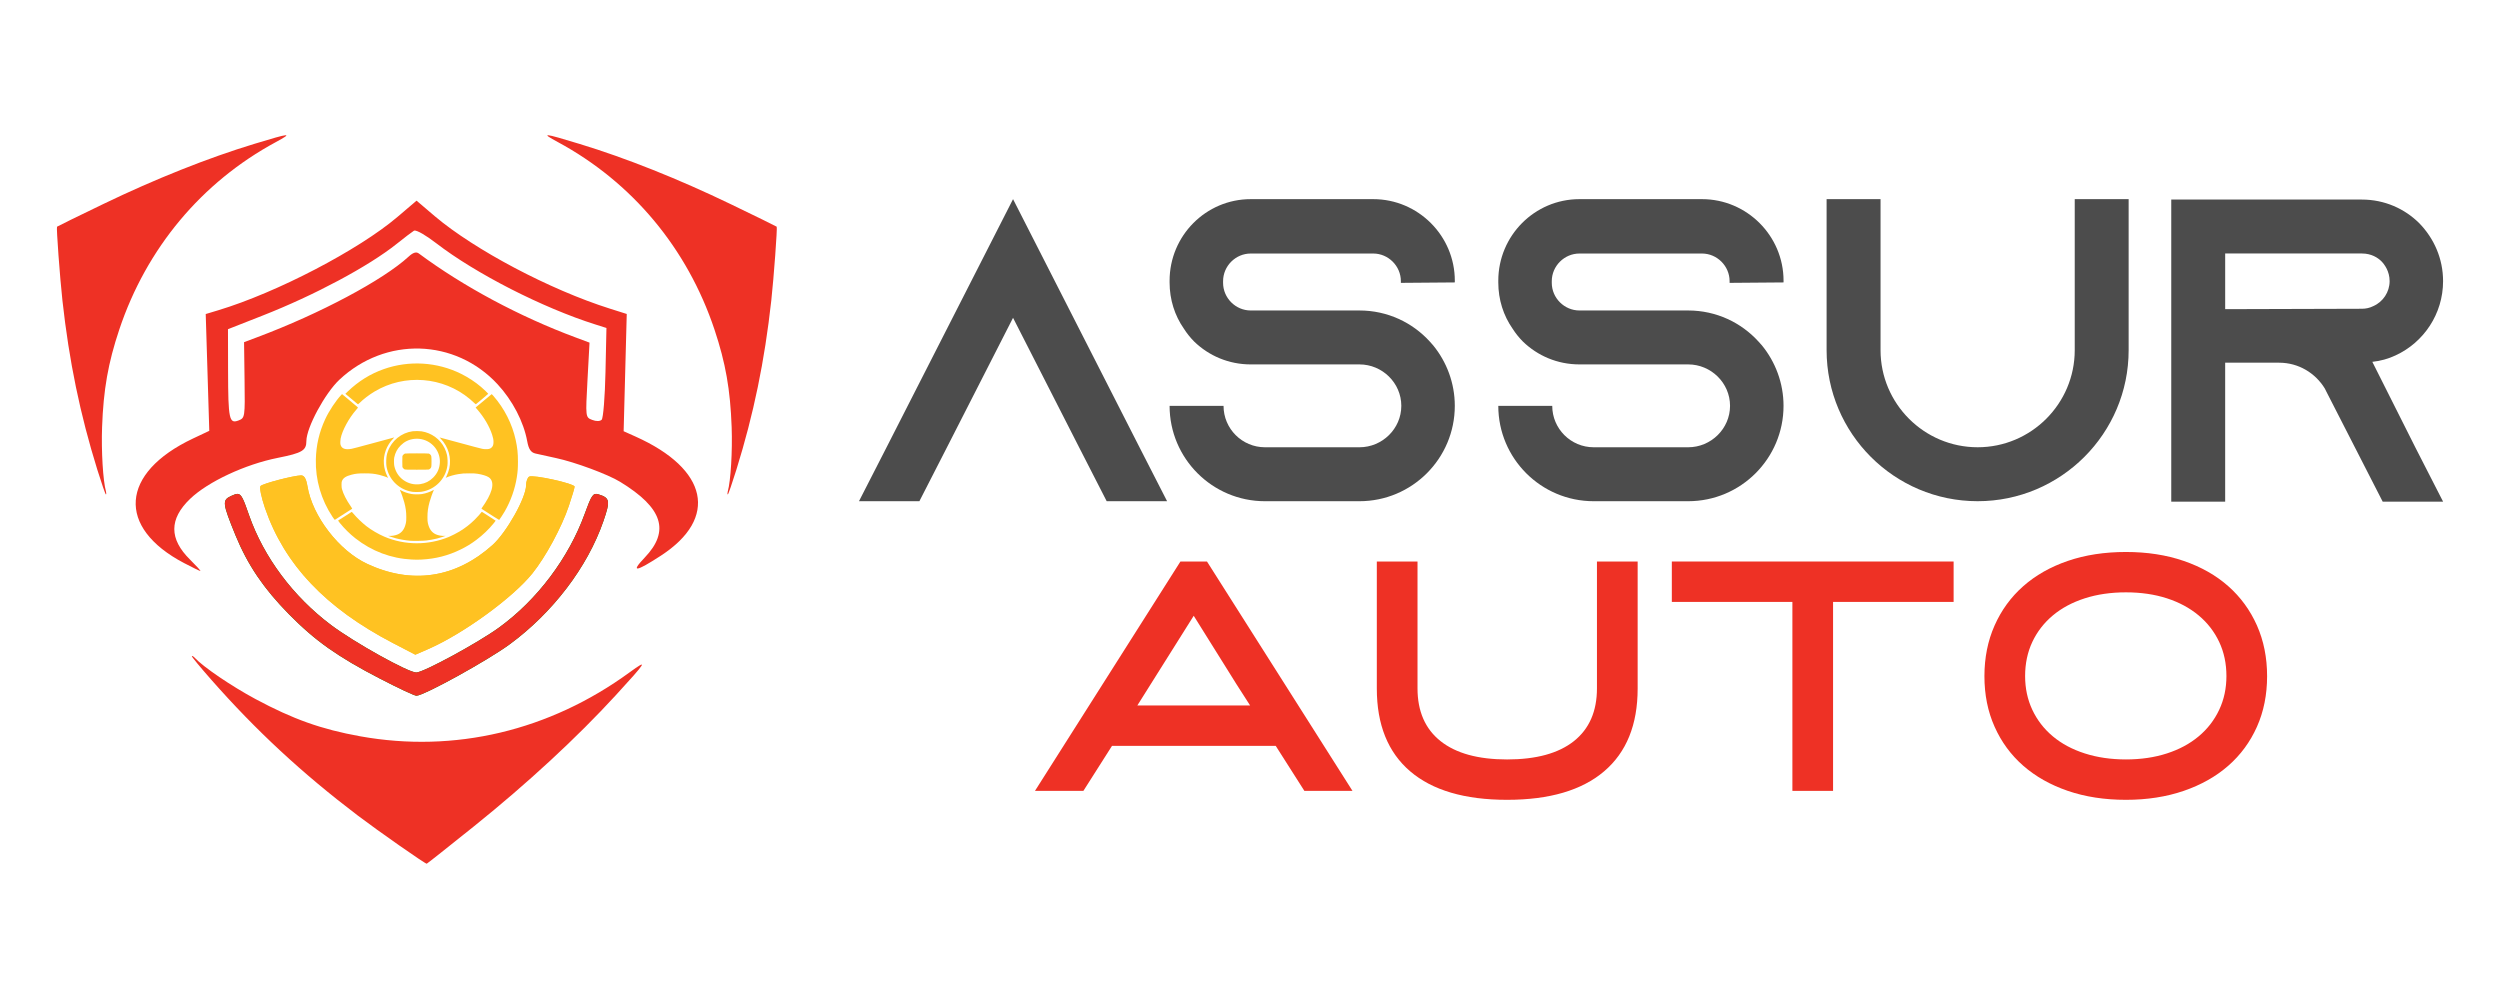 <?xml version="1.0" encoding="utf-8"?>
<!-- Generator: Adobe Illustrator 16.0.0, SVG Export Plug-In . SVG Version: 6.00 Build 0)  -->
<!DOCTYPE svg PUBLIC "-//W3C//DTD SVG 1.1//EN" "http://www.w3.org/Graphics/SVG/1.1/DTD/svg11.dtd">
<svg version="1.1" id="Calque_1" xmlns="http://www.w3.org/2000/svg" xmlns:xlink="http://www.w3.org/1999/xlink" x="0px" y="0px"
	 width="159.333px" height="63.667px" viewBox="0 0 159.333 63.667" enable-background="new 0 0 159.333 63.667"
	 xml:space="preserve">
<g>
	<g>
		<path fill="#008000" stroke="#F2FCED" stroke-width="0" stroke-linejoin="round" d="M15.157,31.479
			c-0.109-0.009-0.242,0.046-0.429,0.132c-0.146,0.067-0.253,0.129-0.319,0.216c-0.033,0.043-0.056,0.093-0.068,0.153
			c-0.012,0.06-0.013,0.13-0.003,0.215c0.019,0.169,0.083,0.395,0.196,0.708c0.112,0.314,0.273,0.716,0.486,1.237
			c0.19,0.465,0.398,0.91,0.628,1.34c0.229,0.431,0.481,0.848,0.759,1.257c0.278,0.409,0.583,0.812,0.919,1.214
			c0.337,0.403,0.704,0.806,1.108,1.214c0.416,0.423,0.818,0.803,1.229,1.156c0.41,0.354,0.829,0.682,1.281,1.001
			c0.452,0.318,0.938,0.629,1.479,0.948c0.542,0.318,1.141,0.645,1.82,0.996c0.571,0.296,1.115,0.564,1.531,0.76
			c0.416,0.194,0.705,0.315,0.765,0.315c0.058,0,0.172-0.035,0.33-0.098c0.157-0.063,0.358-0.154,0.592-0.267
			c0.467-0.225,1.06-0.536,1.683-0.878c0.622-0.344,1.274-0.719,1.859-1.073s1.103-0.686,1.455-0.944
			c0.346-0.252,0.683-0.52,1.009-0.798c0.327-0.278,0.645-0.569,0.951-0.871c0.306-0.302,0.602-0.614,0.884-0.935
			s0.553-0.65,0.81-0.988c0.257-0.336,0.5-0.68,0.728-1.03c0.229-0.35,0.441-0.705,0.639-1.064c0.197-0.358,0.378-0.721,0.541-1.087
			c0.164-0.364,0.31-0.731,0.438-1.1c0.111-0.323,0.193-0.577,0.241-0.779c0.049-0.203,0.063-0.354,0.042-0.473
			c-0.011-0.059-0.03-0.108-0.061-0.153c-0.029-0.044-0.068-0.083-0.117-0.117c-0.099-0.069-0.236-0.123-0.418-0.178
			c-0.086-0.026-0.156-0.038-0.221-0.021s-0.122,0.062-0.183,0.146c-0.061,0.085-0.124,0.211-0.199,0.39
			c-0.075,0.18-0.162,0.412-0.271,0.712c-0.129,0.354-0.272,0.704-0.43,1.052c-0.158,0.347-0.33,0.689-0.515,1.026
			c-0.185,0.338-0.383,0.67-0.594,0.995c-0.21,0.325-0.433,0.644-0.666,0.954s-0.478,0.611-0.732,0.904
			c-0.254,0.292-0.519,0.574-0.792,0.847c-0.273,0.271-0.556,0.531-0.847,0.78c-0.29,0.247-0.588,0.483-0.893,0.705
			c-0.335,0.243-0.804,0.544-1.325,0.857c-0.521,0.314-1.097,0.642-1.644,0.939c-0.547,0.296-1.066,0.563-1.478,0.756
			s-0.714,0.311-0.827,0.311c-0.064,0-0.174-0.031-0.32-0.086c-0.146-0.054-0.329-0.134-0.538-0.232
			c-0.418-0.197-0.943-0.471-1.498-0.78s-1.139-0.653-1.678-0.989c-0.538-0.336-1.03-0.664-1.398-0.94
			c-0.303-0.228-0.597-0.466-0.881-0.714c-0.284-0.247-0.56-0.505-0.824-0.771c-0.266-0.267-0.52-0.541-0.765-0.824
			c-0.244-0.282-0.478-0.573-0.698-0.87c-0.222-0.298-0.433-0.602-0.63-0.911c-0.197-0.309-0.383-0.624-0.555-0.943
			c-0.173-0.319-0.331-0.644-0.477-0.971c-0.146-0.328-0.276-0.659-0.393-0.992c-0.175-0.502-0.294-0.836-0.4-1.048
			c-0.053-0.106-0.103-0.181-0.153-0.23C15.27,31.509,15.218,31.484,15.157,31.479z"/>
		<path fill="#EE3125" d="M15.157,31.479c0.061,0.005,0.113,0.03,0.164,0.08c0.051,0.049,0.101,0.125,0.153,0.23
			c0.106,0.212,0.226,0.546,0.4,1.048c0.116,0.333,0.248,0.664,0.393,0.992c0.146,0.327,0.305,0.651,0.477,0.971
			s0.357,0.635,0.555,0.943c0.197,0.31,0.408,0.613,0.63,0.911c0.222,0.297,0.455,0.588,0.699,0.87
			c0.244,0.283,0.499,0.558,0.764,0.824s0.54,0.524,0.824,0.771c0.284,0.248,0.578,0.486,0.881,0.714
			c0.368,0.276,0.86,0.604,1.398,0.94c0.539,0.336,1.123,0.68,1.678,0.989s1.08,0.583,1.498,0.78
			c0.209,0.099,0.392,0.179,0.538,0.233c0.146,0.054,0.257,0.085,0.32,0.085c0.113,0,0.416-0.118,0.827-0.311
			s0.931-0.46,1.478-0.756c0.547-0.298,1.122-0.625,1.644-0.939c0.521-0.313,0.99-0.614,1.325-0.857
			c0.305-0.222,0.603-0.458,0.893-0.705c0.291-0.249,0.573-0.51,0.847-0.78c0.273-0.272,0.538-0.555,0.792-0.847
			c0.255-0.293,0.499-0.594,0.732-0.904s0.456-0.629,0.667-0.954c0.21-0.325,0.408-0.657,0.593-0.995
			c0.186-0.337,0.356-0.68,0.515-1.026c0.157-0.348,0.301-0.698,0.43-1.052c0.108-0.3,0.195-0.532,0.271-0.712
			c0.075-0.179,0.139-0.304,0.199-0.39c0.061-0.085,0.118-0.13,0.183-0.146s0.135-0.005,0.221,0.021
			c0.182,0.055,0.319,0.109,0.418,0.178c0.049,0.034,0.088,0.073,0.117,0.117c0.03,0.045,0.05,0.095,0.061,0.153
			c0.021,0.118,0.007,0.27-0.042,0.473c-0.048,0.202-0.13,0.456-0.241,0.779c-0.128,0.368-0.273,0.735-0.438,1.1
			c-0.163,0.366-0.344,0.729-0.541,1.087c-0.197,0.359-0.41,0.715-0.639,1.064c-0.228,0.351-0.471,0.694-0.728,1.03
			c-0.257,0.338-0.527,0.668-0.81,0.988s-0.578,0.633-0.884,0.935c-0.307,0.302-0.623,0.593-0.95,0.871s-0.664,0.546-1.01,0.798
			c-0.353,0.259-0.87,0.59-1.455,0.944s-1.237,0.729-1.859,1.073c-0.623,0.342-1.216,0.653-1.683,0.878
			c-0.233,0.112-0.435,0.203-0.592,0.267c-0.158,0.063-0.272,0.098-0.33,0.098c-0.06,0-0.349-0.121-0.765-0.315
			c-0.416-0.195-0.96-0.464-1.531-0.76c-0.68-0.352-1.278-0.678-1.82-0.996c-0.541-0.319-1.026-0.63-1.479-0.948
			c-0.451-0.319-0.871-0.646-1.281-1.001c-0.41-0.354-0.812-0.733-1.229-1.156c-0.404-0.408-0.771-0.811-1.107-1.214
			c-0.337-0.402-0.642-0.805-0.92-1.214c-0.277-0.409-0.529-0.826-0.759-1.257c-0.229-0.43-0.438-0.875-0.628-1.34
			c-0.213-0.521-0.374-0.923-0.486-1.237c-0.113-0.313-0.177-0.539-0.196-0.708c-0.01-0.085-0.009-0.155,0.003-0.215
			c0.013-0.06,0.035-0.109,0.068-0.153c0.066-0.087,0.175-0.148,0.319-0.216C14.915,31.525,15.048,31.47,15.157,31.479z"/>
		<path fill="#EE3125" d="M26.548,12.789l-1.213,1.033c-0.309,0.263-0.66,0.535-1.047,0.813c-0.387,0.278-0.808,0.562-1.256,0.846
			c-0.448,0.284-0.923,0.569-1.415,0.852s-1.004,0.561-1.524,0.833c-0.521,0.271-1.051,0.535-1.582,0.786
			c-0.532,0.252-1.065,0.491-1.592,0.714s-1.046,0.43-1.55,0.616s-0.993,0.352-1.458,0.492l-0.8,0.241l0.114,3.722l0.113,3.722
			l-1.041,0.491c-0.29,0.137-0.563,0.279-0.818,0.425s-0.494,0.297-0.716,0.452c-0.221,0.155-0.425,0.313-0.612,0.475
			c-0.187,0.162-0.355,0.327-0.508,0.494c-0.152,0.168-0.286,0.338-0.404,0.51c-0.117,0.172-0.217,0.346-0.3,0.522
			c-0.082,0.175-0.147,0.352-0.195,0.529s-0.077,0.356-0.09,0.535c-0.013,0.178-0.009,0.356,0.014,0.535
			c0.022,0.178,0.063,0.355,0.12,0.533c0.058,0.176,0.133,0.352,0.226,0.525S9.217,33.831,9.346,34
			c0.128,0.17,0.273,0.338,0.438,0.502c0.163,0.165,0.344,0.327,0.543,0.485c0.199,0.157,0.416,0.313,0.651,0.463
			c0.234,0.15,0.486,0.297,0.757,0.438c0.528,0.276,0.994,0.504,1.036,0.504s-0.256-0.327-0.661-0.728
			c-0.167-0.165-0.313-0.329-0.438-0.492s-0.229-0.326-0.313-0.488s-0.146-0.323-0.188-0.484c-0.041-0.161-0.062-0.322-0.062-0.483
			c0.001-0.161,0.021-0.321,0.063-0.481s0.105-0.32,0.189-0.48s0.188-0.32,0.314-0.48c0.126-0.161,0.272-0.321,0.44-0.481
			c0.142-0.137,0.303-0.273,0.481-0.409c0.177-0.136,0.371-0.27,0.579-0.402c0.415-0.264,0.883-0.518,1.381-0.75
			c0.498-0.233,1.025-0.444,1.559-0.624s1.073-0.326,1.595-0.43c0.389-0.078,0.696-0.146,0.939-0.213
			c0.243-0.068,0.422-0.136,0.552-0.213c0.131-0.077,0.212-0.163,0.261-0.269c0.049-0.105,0.065-0.229,0.065-0.381
			c0-0.106,0.019-0.233,0.054-0.375c0.033-0.143,0.083-0.302,0.146-0.471c0.125-0.338,0.302-0.718,0.507-1.1
			c0.206-0.381,0.44-0.763,0.681-1.104c0.241-0.34,0.487-0.64,0.719-0.856c0.184-0.172,0.373-0.333,0.567-0.483
			c0.194-0.149,0.395-0.288,0.598-0.415c0.204-0.127,0.412-0.244,0.623-0.348c0.212-0.105,0.427-0.198,0.645-0.281
			c0.217-0.083,0.438-0.154,0.66-0.214c0.222-0.061,0.445-0.109,0.671-0.147c0.226-0.038,0.451-0.065,0.678-0.081
			c0.228-0.016,0.454-0.02,0.681-0.014s0.453,0.024,0.678,0.053c0.225,0.028,0.448,0.068,0.67,0.119
			c0.222,0.05,0.441,0.112,0.658,0.185s0.431,0.156,0.642,0.251c0.21,0.095,0.417,0.2,0.62,0.317c0.202,0.117,0.4,0.244,0.593,0.383
			c0.193,0.139,0.382,0.288,0.564,0.448c0.182,0.16,0.357,0.332,0.526,0.514c0.238,0.256,0.462,0.534,0.667,0.827
			s0.391,0.6,0.555,0.913c0.163,0.313,0.303,0.633,0.416,0.952c0.114,0.318,0.2,0.636,0.256,0.943
			c0.046,0.253,0.104,0.433,0.188,0.557c0.041,0.062,0.09,0.111,0.146,0.148s0.119,0.063,0.192,0.08
			c0.222,0.051,0.811,0.181,1.311,0.289c0.306,0.065,0.665,0.163,1.044,0.28s0.778,0.253,1.164,0.396
			c0.385,0.143,0.757,0.293,1.082,0.437c0.324,0.144,0.602,0.282,0.798,0.403c0.34,0.208,0.645,0.412,0.914,0.615
			c0.27,0.202,0.505,0.403,0.705,0.601c0.2,0.199,0.366,0.396,0.498,0.594s0.229,0.394,0.293,0.591
			c0.063,0.196,0.093,0.394,0.089,0.591c-0.005,0.199-0.042,0.398-0.114,0.601c-0.07,0.201-0.175,0.404-0.313,0.611
			c-0.138,0.206-0.309,0.415-0.513,0.629c-0.229,0.24-0.38,0.417-0.451,0.532c-0.035,0.058-0.052,0.099-0.048,0.126
			c0.004,0.025,0.027,0.035,0.071,0.03c0.086-0.011,0.252-0.085,0.497-0.221c0.244-0.137,0.567-0.335,0.97-0.597
			c0.229-0.149,0.442-0.302,0.638-0.457c0.196-0.154,0.376-0.313,0.538-0.471c0.162-0.16,0.308-0.321,0.437-0.484
			c0.129-0.162,0.24-0.326,0.337-0.492c0.095-0.166,0.174-0.332,0.236-0.499c0.063-0.168,0.108-0.335,0.138-0.504
			c0.029-0.168,0.043-0.336,0.04-0.505c-0.004-0.167-0.023-0.335-0.059-0.503c-0.036-0.167-0.088-0.334-0.156-0.5
			c-0.068-0.166-0.152-0.331-0.253-0.494c-0.1-0.164-0.217-0.325-0.349-0.485c-0.133-0.16-0.28-0.317-0.444-0.473
			c-0.165-0.155-0.345-0.309-0.54-0.459c-0.196-0.15-0.407-0.298-0.635-0.442c-0.227-0.145-0.47-0.285-0.728-0.423
			c-0.259-0.138-0.533-0.271-0.822-0.401l-0.754-0.338l0.099-3.736l0.099-3.737l-1.072-0.339c-0.479-0.151-0.973-0.323-1.475-0.512
			c-0.503-0.189-1.014-0.396-1.527-0.617c-0.515-0.221-1.03-0.456-1.543-0.701c-0.513-0.246-1.022-0.501-1.521-0.765
			c-0.498-0.264-0.987-0.534-1.46-0.809c-0.472-0.275-0.929-0.554-1.361-0.833c-0.434-0.28-0.845-0.56-1.227-0.837
			s-0.734-0.552-1.052-0.821L26.548,12.789z M26.409,14.694c0.084-0.012,0.27,0.064,0.512,0.204
			c0.243,0.141,0.545,0.345,0.864,0.591c0.317,0.244,0.662,0.492,1.027,0.741c0.366,0.249,0.754,0.498,1.158,0.745
			c0.809,0.495,1.684,0.983,2.584,1.443c0.902,0.46,1.829,0.892,2.742,1.277c0.457,0.192,0.91,0.372,1.354,0.538
			c0.444,0.165,0.881,0.315,1.303,0.449l0.698,0.221l-0.062,2.837c-0.017,0.782-0.053,1.511-0.097,2.056
			c-0.022,0.273-0.046,0.5-0.071,0.665c-0.024,0.165-0.051,0.267-0.075,0.291c-0.056,0.053-0.143,0.08-0.248,0.082
			s-0.23-0.023-0.359-0.073c-0.106-0.042-0.187-0.073-0.244-0.134s-0.094-0.15-0.112-0.309c-0.019-0.159-0.02-0.388-0.008-0.725
			c0.012-0.337,0.036-0.783,0.068-1.377l0.129-2.379l-0.886-0.33c-0.896-0.333-1.791-0.703-2.676-1.104
			c-0.884-0.4-1.756-0.831-2.604-1.285c-0.848-0.455-1.673-0.933-2.462-1.429s-1.543-1.009-2.249-1.533
			c-0.042-0.031-0.087-0.051-0.133-0.059c-0.047-0.008-0.097-0.003-0.15,0.014c-0.107,0.033-0.229,0.115-0.375,0.25
			c-0.203,0.187-0.443,0.383-0.717,0.587c-0.273,0.204-0.579,0.417-0.913,0.633c-0.668,0.434-1.448,0.889-2.302,1.343
			s-1.78,0.909-2.743,1.343c-0.963,0.434-1.961,0.848-2.957,1.222l-0.85,0.319l0.032,2.416c0.008,0.59,0.014,1.037,0.011,1.376
			s-0.014,0.573-0.038,0.738s-0.063,0.26-0.12,0.324c-0.059,0.064-0.135,0.097-0.236,0.136c-0.075,0.029-0.142,0.049-0.2,0.057
			c-0.059,0.008-0.11,0.003-0.155-0.019c-0.046-0.022-0.084-0.061-0.117-0.122s-0.061-0.142-0.083-0.25
			c-0.046-0.216-0.073-0.535-0.09-0.992c-0.016-0.458-0.021-1.053-0.023-1.823L14.53,20.98l2.182-0.857
			c0.835-0.328,1.677-0.689,2.497-1.068c0.82-0.379,1.619-0.777,2.369-1.178c0.751-0.401,1.453-0.806,2.078-1.199
			c0.626-0.394,1.176-0.776,1.623-1.133c0.488-0.39,0.983-0.768,1.102-0.84C26.388,14.699,26.397,14.696,26.409,14.694z"/>
		<g>
			<path fill="#FFC222" d="M19.188,30.298c-0.123,0.003-0.337,0.037-0.591,0.088c-0.253,0.052-0.546,0.121-0.828,0.194
				c-0.282,0.074-0.555,0.152-0.766,0.223s-0.361,0.132-0.4,0.172c-0.021,0.02-0.027,0.076-0.023,0.157
				c0.005,0.082,0.021,0.191,0.046,0.319c0.052,0.256,0.144,0.586,0.263,0.934c0.155,0.449,0.331,0.888,0.53,1.312
				c0.198,0.425,0.42,0.837,0.663,1.237c0.244,0.401,0.511,0.789,0.801,1.167c0.29,0.377,0.604,0.744,0.941,1.099
				c0.337,0.356,0.698,0.701,1.084,1.036c0.387,0.335,0.797,0.66,1.232,0.975c0.436,0.316,0.896,0.621,1.383,0.918
				c0.486,0.298,0.998,0.585,1.536,0.865l1.41,0.732l0.813-0.354c0.278-0.122,0.571-0.264,0.874-0.422
				c0.302-0.159,0.613-0.335,0.928-0.523c0.63-0.376,1.274-0.804,1.888-1.249s1.196-0.909,1.703-1.358
				c0.254-0.225,0.488-0.445,0.698-0.658s0.396-0.419,0.552-0.611c0.213-0.267,0.437-0.582,0.658-0.929
				c0.223-0.347,0.443-0.724,0.652-1.109c0.208-0.386,0.405-0.783,0.579-1.168c0.174-0.386,0.324-0.762,0.44-1.106
				c0.201-0.594,0.365-1.145,0.365-1.223c0-0.025-0.041-0.056-0.114-0.09c-0.074-0.035-0.179-0.074-0.306-0.114
				c-0.254-0.08-0.594-0.167-0.941-0.244c-0.349-0.076-0.703-0.142-0.986-0.179c-0.282-0.037-0.493-0.046-0.552-0.009
				c-0.053,0.033-0.101,0.111-0.135,0.209c-0.035,0.1-0.057,0.22-0.057,0.337c0,0.099-0.02,0.22-0.055,0.358
				c-0.036,0.138-0.089,0.292-0.154,0.458c-0.131,0.332-0.314,0.708-0.526,1.085s-0.452,0.755-0.695,1.088
				c-0.243,0.334-0.489,0.623-0.714,0.825c-0.293,0.262-0.593,0.498-0.899,0.709c-0.306,0.21-0.618,0.394-0.937,0.551
				c-0.317,0.157-0.641,0.288-0.969,0.393s-0.66,0.181-0.996,0.231c-0.337,0.052-0.677,0.075-1.02,0.072
				c-0.344-0.003-0.689-0.032-1.039-0.089c-0.349-0.057-0.699-0.141-1.052-0.252c-0.352-0.11-0.706-0.248-1.061-0.414
				c-0.227-0.104-0.45-0.231-0.67-0.376c-0.221-0.144-0.437-0.307-0.646-0.483c-0.209-0.179-0.411-0.37-0.604-0.573
				c-0.193-0.205-0.377-0.421-0.55-0.645c-0.172-0.224-0.332-0.455-0.479-0.692s-0.279-0.48-0.395-0.724
				c-0.115-0.245-0.215-0.491-0.294-0.736c-0.08-0.245-0.141-0.488-0.18-0.728c-0.039-0.236-0.09-0.409-0.157-0.522
				c-0.034-0.057-0.071-0.099-0.113-0.125C19.285,30.31,19.239,30.296,19.188,30.298z"/>
			<path fill="#FFC222" d="M19.188,30.298c0.051-0.001,0.097,0.012,0.138,0.039c0.042,0.027,0.079,0.069,0.113,0.125
				c0.067,0.113,0.118,0.286,0.157,0.522c0.039,0.239,0.1,0.483,0.18,0.728c0.079,0.245,0.179,0.491,0.294,0.736
				c0.115,0.243,0.248,0.486,0.395,0.724s0.307,0.469,0.479,0.692c0.173,0.224,0.356,0.439,0.55,0.645
				c0.193,0.203,0.396,0.395,0.604,0.573c0.209,0.177,0.425,0.34,0.646,0.483c0.22,0.145,0.443,0.271,0.67,0.376
				c0.354,0.166,0.709,0.304,1.061,0.414c0.353,0.111,0.703,0.195,1.052,0.252c0.35,0.057,0.695,0.086,1.039,0.089
				c0.343,0.003,0.683-0.021,1.02-0.072c0.336-0.051,0.668-0.127,0.996-0.231s0.651-0.235,0.969-0.393
				c0.318-0.157,0.631-0.341,0.937-0.551c0.307-0.211,0.606-0.447,0.899-0.709c0.225-0.202,0.471-0.491,0.714-0.825
				c0.243-0.333,0.483-0.711,0.695-1.088s0.396-0.754,0.526-1.085c0.065-0.166,0.118-0.321,0.154-0.458
				c0.035-0.138,0.055-0.259,0.055-0.358c0-0.117,0.021-0.237,0.057-0.337c0.034-0.099,0.082-0.177,0.135-0.209
				c0.059-0.037,0.27-0.028,0.552,0.009c0.283,0.037,0.638,0.103,0.986,0.179c0.348,0.076,0.688,0.164,0.941,0.244
				c0.127,0.041,0.231,0.08,0.306,0.114c0.073,0.035,0.114,0.065,0.114,0.09c0,0.079-0.164,0.629-0.365,1.223
				c-0.116,0.345-0.267,0.721-0.44,1.106c-0.174,0.385-0.371,0.782-0.579,1.168c-0.209,0.386-0.43,0.763-0.652,1.109
				c-0.222,0.346-0.445,0.662-0.658,0.929c-0.156,0.192-0.342,0.398-0.552,0.611s-0.444,0.434-0.697,0.658
				c-0.508,0.449-1.091,0.913-1.704,1.358s-1.258,0.873-1.887,1.249c-0.315,0.188-0.627,0.364-0.929,0.523
				c-0.303,0.158-0.596,0.3-0.874,0.422l-0.813,0.354l-1.41-0.732c-0.538-0.28-1.05-0.567-1.536-0.865
				c-0.486-0.297-0.947-0.602-1.383-0.918c-0.436-0.314-0.846-0.64-1.232-0.975c-0.386-0.335-0.747-0.68-1.084-1.036
				c-0.338-0.354-0.651-0.722-0.941-1.099c-0.29-0.378-0.557-0.766-0.801-1.167c-0.243-0.4-0.465-0.813-0.663-1.237
				c-0.199-0.424-0.375-0.862-0.53-1.312c-0.119-0.348-0.21-0.678-0.263-0.934c-0.025-0.128-0.041-0.237-0.046-0.319
				c-0.004-0.082,0.003-0.137,0.023-0.157c0.039-0.04,0.189-0.102,0.4-0.172s0.483-0.148,0.766-0.223
				c0.282-0.074,0.575-0.143,0.828-0.194C18.852,30.334,19.065,30.301,19.188,30.298z"/>
			<path fill="#FFC222" d="M26.247,35.661c-1.315-0.064-2.556-0.532-3.605-1.358c-0.346-0.272-0.698-0.62-0.978-0.966
				c-0.064-0.08-0.117-0.148-0.117-0.153c0-0.004,0.018-0.018,0.038-0.031c0.021-0.013,0.214-0.135,0.427-0.271
				c0.213-0.136,0.394-0.252,0.401-0.256c0.008-0.006,0.058,0.046,0.118,0.119c0.202,0.243,0.544,0.572,0.817,0.786
				c0.312,0.244,0.77,0.513,1.15,0.674c1.31,0.556,2.795,0.56,4.117,0.012c0.161-0.066,0.505-0.242,0.666-0.34
				c0.363-0.221,0.662-0.451,0.963-0.746c0.167-0.164,0.411-0.435,0.455-0.505c0.006-0.008,0.032,0.004,0.072,0.03
				c0.034,0.022,0.16,0.103,0.278,0.178c0.404,0.256,0.537,0.342,0.54,0.351c0.002,0.005-0.049,0.072-0.112,0.15
				c-0.325,0.4-0.695,0.757-1.114,1.071c-0.342,0.256-0.618,0.426-1.009,0.617c-0.79,0.388-1.597,0.595-2.493,0.64
				C26.6,35.674,26.521,35.674,26.247,35.661z M26.146,34.464c-0.296-0.025-0.647-0.085-0.913-0.154
				c-0.144-0.039-0.501-0.151-0.501-0.16c0-0.002,0.036-0.001,0.081,0.003c0.161,0.013,0.398-0.029,0.546-0.097
				c0.269-0.123,0.429-0.35,0.509-0.721c0.022-0.104,0.026-0.157,0.026-0.381c0-0.336-0.036-0.599-0.132-0.954
				c-0.062-0.23-0.199-0.616-0.262-0.738c-0.011-0.019-0.017-0.037-0.014-0.04c0.004-0.003,0.037,0.013,0.076,0.034
				c0.179,0.101,0.428,0.186,0.667,0.229c0.165,0.03,0.515,0.03,0.679,0c0.239-0.042,0.488-0.127,0.668-0.229
				c0.039-0.021,0.072-0.037,0.075-0.034s-0.002,0.021-0.013,0.04c-0.063,0.122-0.2,0.508-0.263,0.738
				c-0.096,0.355-0.132,0.618-0.132,0.954c0,0.224,0.004,0.277,0.026,0.381c0.081,0.371,0.241,0.598,0.51,0.721
				c0.147,0.067,0.377,0.109,0.54,0.097c0.047-0.003,0.086-0.005,0.086-0.003c0,0.011-0.415,0.139-0.566,0.176
				c-0.204,0.05-0.459,0.096-0.674,0.122C26.98,34.47,26.336,34.481,26.146,34.464z M21.192,32.94
				c-0.726-1.092-1.094-2.359-1.062-3.66c0.022-0.913,0.213-1.732,0.594-2.559c0.244-0.529,0.686-1.196,1.028-1.555l0.047-0.049
				l0.336,0.28c0.725,0.604,0.689,0.573,0.673,0.595c-0.008,0.012-0.059,0.07-0.11,0.13c-0.471,0.541-0.892,1.321-0.99,1.837
				c-0.022,0.12-0.025,0.307-0.006,0.38c0.068,0.254,0.301,0.341,0.708,0.264c0.053-0.01,0.214-0.051,0.358-0.089
				c0.145-0.04,0.293-0.079,0.329-0.089c0.036-0.009,0.203-0.054,0.37-0.099c0.167-0.045,0.334-0.09,0.37-0.099
				c0.216-0.057,1.271-0.343,1.286-0.348c0.01-0.003-0.02,0.03-0.063,0.075c-0.422,0.429-0.645,1.038-0.593,1.625
				c0.023,0.269,0.099,0.539,0.212,0.763c0.056,0.111,0.062,0.126,0.038,0.108c-0.047-0.037-0.35-0.14-0.546-0.186
				c-0.331-0.076-0.524-0.096-0.942-0.095c-0.403,0-0.564,0.018-0.831,0.087c-0.352,0.092-0.526,0.208-0.603,0.399
				c-0.024,0.062-0.028,0.089-0.028,0.241c0,0.142,0.006,0.189,0.027,0.272c0.087,0.316,0.278,0.694,0.56,1.1
				c0.056,0.081,0.097,0.151,0.091,0.156c-0.014,0.014-1.092,0.7-1.107,0.707C21.33,33.136,21.265,33.048,21.192,32.94z
				 M31.509,32.951c-0.871-0.554-0.834-0.528-0.818-0.551c0.341-0.479,0.539-0.845,0.636-1.176c0.11-0.377,0.045-0.665-0.185-0.811
				c-0.14-0.089-0.405-0.17-0.705-0.217c-0.151-0.023-0.22-0.027-0.531-0.027c-0.353,0-0.436,0.006-0.698,0.049
				c-0.254,0.041-0.575,0.132-0.73,0.206c-0.038,0.018-0.069,0.031-0.069,0.028c0-0.003,0.024-0.053,0.054-0.111
				c0.065-0.129,0.14-0.34,0.172-0.488c0.146-0.672-0.054-1.373-0.541-1.888c-0.043-0.045-0.078-0.083-0.078-0.084
				s0.134,0.035,0.296,0.079s0.596,0.161,0.963,0.259c0.367,0.099,0.816,0.22,0.997,0.269c0.452,0.123,0.526,0.138,0.698,0.139
				c0.166,0.001,0.25-0.019,0.329-0.079c0.111-0.084,0.153-0.188,0.153-0.377c0-0.142-0.023-0.27-0.086-0.46
				c-0.173-0.532-0.51-1.108-0.938-1.603l-0.116-0.134l0.257-0.215c0.27-0.226,0.724-0.604,0.755-0.629
				c0.016-0.013,0.033,0.003,0.119,0.101c0.703,0.805,1.201,1.79,1.424,2.816c0.108,0.5,0.143,0.835,0.143,1.375
				c-0.001,0.432-0.014,0.617-0.071,0.989c-0.117,0.753-0.39,1.522-0.774,2.186c-0.101,0.173-0.34,0.54-0.353,0.539
				C31.806,33.137,31.671,33.053,31.509,32.951z M26.266,31.342c-0.771-0.122-1.396-0.684-1.593-1.431
				c-0.051-0.192-0.063-0.323-0.056-0.57c0.007-0.231,0.031-0.372,0.099-0.563c0.244-0.691,0.862-1.195,1.584-1.293
				c0.13-0.018,0.435-0.016,0.563,0.004c0.64,0.097,1.196,0.505,1.474,1.079c0.07,0.147,0.111,0.263,0.151,0.428
				c0.037,0.158,0.052,0.5,0.028,0.674c-0.113,0.856-0.789,1.54-1.653,1.671C26.729,31.363,26.396,31.363,26.266,31.342z
				 M26.782,30.856c0.322-0.048,0.59-0.182,0.821-0.413c0.271-0.271,0.409-0.578,0.43-0.956c0.036-0.658-0.397-1.27-1.038-1.463
				c-0.353-0.107-0.752-0.076-1.075,0.085c-0.141,0.07-0.257,0.155-0.384,0.28c-0.217,0.216-0.342,0.45-0.411,0.771
				c-0.023,0.107-0.021,0.417,0.005,0.536c0.079,0.368,0.273,0.674,0.564,0.888C26.008,30.816,26.396,30.913,26.782,30.856z
				 M25.801,29.92c-0.059-0.02-0.144-0.109-0.154-0.161c-0.009-0.05-0.009-0.637,0-0.687c0.012-0.054,0.105-0.147,0.166-0.164
				c0.066-0.018,1.449-0.018,1.516,0c0.065,0.018,0.141,0.098,0.158,0.168c0.02,0.073,0.02,0.607,0,0.68
				c-0.018,0.07-0.093,0.15-0.158,0.168c-0.033,0.009-0.279,0.012-0.764,0.012C25.981,29.937,25.839,29.934,25.801,29.92z
				 M22.728,25.698c-0.043-0.038-0.224-0.188-0.399-0.334l-0.319-0.266l0.159-0.153c0.684-0.653,1.434-1.119,2.292-1.421
				c1.61-0.568,3.401-0.458,4.933,0.304c0.444,0.221,0.896,0.518,1.265,0.832c0.162,0.138,0.459,0.421,0.459,0.438
				c0,0.008-0.17,0.155-0.379,0.327c-0.208,0.172-0.388,0.32-0.399,0.33c-0.019,0.016-0.035,0.004-0.173-0.124
				c-0.084-0.077-0.185-0.168-0.224-0.201c-1.71-1.429-4.16-1.62-6.076-0.474c-0.336,0.201-0.717,0.492-0.946,0.723
				c-0.049,0.05-0.095,0.09-0.102,0.09C22.811,25.766,22.771,25.735,22.728,25.698z"/>
		</g>
		<path fill="#EE3125" d="M34.953,8.621c-0.194-0.016,0.044,0.132,0.606,0.437c4.733,2.558,8.25,6.769,9.98,11.955
			c0.707,2.122,1.005,3.812,1.092,6.21c0.055,1.533-0.059,3.423-0.246,4.096h-0.003c-0.027,0.106-0.026,0.193,0.005,0.193
			c0.03,0,0.275-0.708,0.544-1.572c1.104-3.549,1.798-6.917,2.226-10.786c0.159-1.448,0.395-4.653,0.345-4.705
			c-0.025-0.025-1.356-0.678-2.943-1.443c-3.319-1.601-6.685-2.941-9.617-3.832C35.774,8.818,35.147,8.637,34.953,8.621z"/>
		<path fill="#EE3125" d="M18.184,8.621c0.194-0.016-0.043,0.132-0.606,0.437c-4.733,2.558-8.249,6.769-9.979,11.955
			c-0.709,2.122-1.006,3.812-1.093,6.21c-0.055,1.533,0.059,3.423,0.247,4.096l0,0c0.027,0.106,0.026,0.193-0.004,0.193
			c-0.031,0-0.276-0.708-0.545-1.572c-1.103-3.549-1.797-6.917-2.225-10.786c-0.16-1.448-0.395-4.653-0.345-4.705
			c0.024-0.025,1.356-0.678,2.943-1.443c3.319-1.601,6.684-2.941,9.617-3.832C17.361,8.818,17.988,8.637,18.184,8.621z"/>
		<path fill="#EE3125" d="M40.882,42.44c0.122-0.204-0.153-0.028-0.76,0.414c-5.1,3.721-11.147,5.156-17.167,4.072
			c-2.464-0.443-4.279-1.09-6.671-2.373c-1.529-0.822-3.314-2.033-3.868-2.626l0.001-0.002c-0.089-0.092-0.175-0.141-0.191-0.106
			c-0.017,0.033,0.541,0.709,1.238,1.501c2.864,3.251,5.774,5.949,9.323,8.645c1.328,1.007,4.331,3.107,4.41,3.082
			c0.038-0.012,1.408-1.097,3.027-2.397c3.387-2.721,6.545-5.641,9.026-8.345C40.238,43.228,40.759,42.644,40.882,42.44z"/>
	</g>
	<g>
		<g>
			<path fill="#4C4C4C" d="M74.382,31.943h-3.85l-1.76-3.438l-4.208-8.25l-4.209,8.25l-1.76,3.438h-3.85l1.76-3.438l8.059-15.813
				l8.058,15.813L74.382,31.943z"/>
			<path fill="#4C4C4C" d="M89.282,18.028v-0.11c0-0.962-0.799-1.76-1.76-1.76h-7.811c-0.963,0-1.76,0.798-1.76,1.76v0.11
				c0,0.963,0.797,1.76,1.76,1.76h6.93c1.789,0,3.383,0.77,4.484,1.98c0.082,0.082,0.137,0.165,0.219,0.247
				c0.852,1.045,1.375,2.393,1.375,3.851c0,3.355-2.723,6.078-6.078,6.078H80.62c-3.355,0-6.078-2.723-6.078-6.078h3.438
				c0,1.457,1.184,2.64,2.641,2.64h6.021c1.457,0,2.668-1.183,2.668-2.64c0-1.458-1.211-2.641-2.668-2.641h-6.93
				c-1.402,0-2.668-0.55-3.604-1.457c-0.246-0.249-0.467-0.523-0.658-0.825C74.872,20.117,74.542,19.1,74.542,18V17.89
				c0-2.861,2.311-5.198,5.17-5.198h7.811c2.859,0,5.197,2.337,5.197,5.198V18L89.282,18.028z"/>
			<path fill="#4C4C4C" d="M110.233,18.028v-0.11c0-0.962-0.799-1.76-1.76-1.76h-7.811c-0.963,0-1.762,0.798-1.762,1.76v0.11
				c0,0.963,0.799,1.76,1.762,1.76h6.93c1.787,0,3.381,0.77,4.482,1.98c0.082,0.082,0.139,0.165,0.221,0.247
				c0.852,1.045,1.375,2.393,1.375,3.851c0,3.355-2.725,6.078-6.078,6.078h-6.023c-3.355,0-6.078-2.723-6.078-6.078h3.438
				c0,1.457,1.184,2.64,2.641,2.64h6.023c1.457,0,2.668-1.183,2.668-2.64c0-1.458-1.211-2.641-2.668-2.641h-6.93
				c-1.404,0-2.668-0.55-3.604-1.457c-0.248-0.249-0.467-0.523-0.66-0.825C95.821,20.117,95.491,19.1,95.491,18V17.89
				c0-2.861,2.311-5.198,5.172-5.198h7.811c2.859,0,5.197,2.337,5.197,5.198V18L110.233,18.028z"/>
			<path fill="#4C4C4C" d="M135.665,12.692v9.626c0,5.308-4.318,9.625-9.625,9.625c-5.309,0-9.625-4.317-9.625-9.625v-9.626h3.438
				v9.626c0,3.41,2.777,6.187,6.188,6.187s6.188-2.777,6.188-6.187v-9.626H135.665z"/>
			<path fill="#4C4C4C" d="M153.946,28.533l1.76,3.438h-3.85l-1.76-3.438l-1.844-3.602l-0.082-0.166
				c-0.604-0.99-1.678-1.649-2.914-1.649h-3.439v8.855h-3.436V12.719h12.154c1.43,0,2.723,0.578,3.658,1.513
				c0.936,0.963,1.512,2.256,1.512,3.686c0,2.09-1.236,3.905-3.023,4.73c-0.467,0.22-0.963,0.358-1.486,0.413L153.946,28.533z
				 M150.536,19.678c0.248,0,0.496-0.055,0.717-0.166c0.631-0.274,1.045-0.907,1.045-1.595c0-0.632-0.332-1.072-0.523-1.265
				c-0.221-0.221-0.633-0.496-1.238-0.496h-8.719v3.548L150.536,19.678z"/>
		</g>
		<g>
			<path fill="#EE3125" d="M76.925,35.787l9.273,14.618h-3.066l-1.826-2.869H70.872l-1.824,2.869h-3.086l9.271-14.618H76.925z
				 M72.485,44.963h7.189c-0.314-0.488-0.609-0.947-0.885-1.381c-0.273-0.434-0.549-0.875-0.824-1.32
				c-0.273-0.447-0.566-0.914-0.875-1.4c-0.307-0.486-0.645-1.025-1.01-1.617L72.485,44.963z"/>
			<path fill="#EE3125" d="M96.052,50.975c-2.701,0-4.762-0.607-6.178-1.818s-2.125-2.969-2.125-5.275v-8.094h2.594v8.083
				c0,1.465,0.49,2.586,1.471,3.365c0.98,0.777,2.393,1.166,4.238,1.166c1.855,0,3.275-0.389,4.256-1.166
				c0.98-0.779,1.471-1.9,1.471-3.365v-8.083h2.594v8.094c0,2.307-0.713,4.064-2.135,5.275S98.753,50.975,96.052,50.975z"/>
			<path fill="#EE3125" d="M124.511,38.362h-7.684v12.043h-2.592V38.362h-7.684v-2.575h17.959V38.362z"/>
			<path fill="#EE3125" d="M135.493,50.975c-1.363,0-2.598-0.191-3.705-0.57c-1.107-0.381-2.053-0.914-2.84-1.602
				c-0.785-0.688-1.395-1.516-1.826-2.486c-0.434-0.967-0.648-2.043-0.648-3.221c0-1.18,0.215-2.256,0.648-3.232
				c0.432-0.975,1.041-1.811,1.826-2.504c0.787-0.694,1.732-1.231,2.84-1.611s2.342-0.569,3.705-0.569
				c1.348,0,2.576,0.189,3.682,0.569c1.107,0.38,2.055,0.917,2.84,1.611c0.785,0.694,1.395,1.53,1.828,2.504
				c0.432,0.977,0.646,2.053,0.646,3.232c0,1.178-0.215,2.254-0.646,3.221c-0.434,0.971-1.043,1.799-1.828,2.486
				s-1.732,1.221-2.84,1.602C138.069,50.784,136.841,50.975,135.493,50.975z M135.493,37.752c-0.957,0-1.832,0.127-2.623,0.381
				c-0.793,0.256-1.473,0.619-2.035,1.09s-0.998,1.033-1.307,1.686c-0.307,0.654-0.461,1.381-0.461,2.178
				c0,0.785,0.154,1.504,0.461,2.156c0.309,0.654,0.744,1.217,1.307,1.688s1.242,0.834,2.035,1.088
				c0.791,0.254,1.666,0.383,2.623,0.383c0.955,0,1.826-0.129,2.611-0.383c0.787-0.254,1.461-0.617,2.023-1.088
				c0.564-0.471,0.998-1.033,1.307-1.688c0.309-0.652,0.463-1.371,0.463-2.156c0-0.797-0.154-1.523-0.463-2.178
				c-0.309-0.652-0.742-1.215-1.307-1.686c-0.563-0.471-1.236-0.834-2.023-1.09C137.319,37.879,136.448,37.752,135.493,37.752z"/>
		</g>
	</g>
</g>
</svg>

